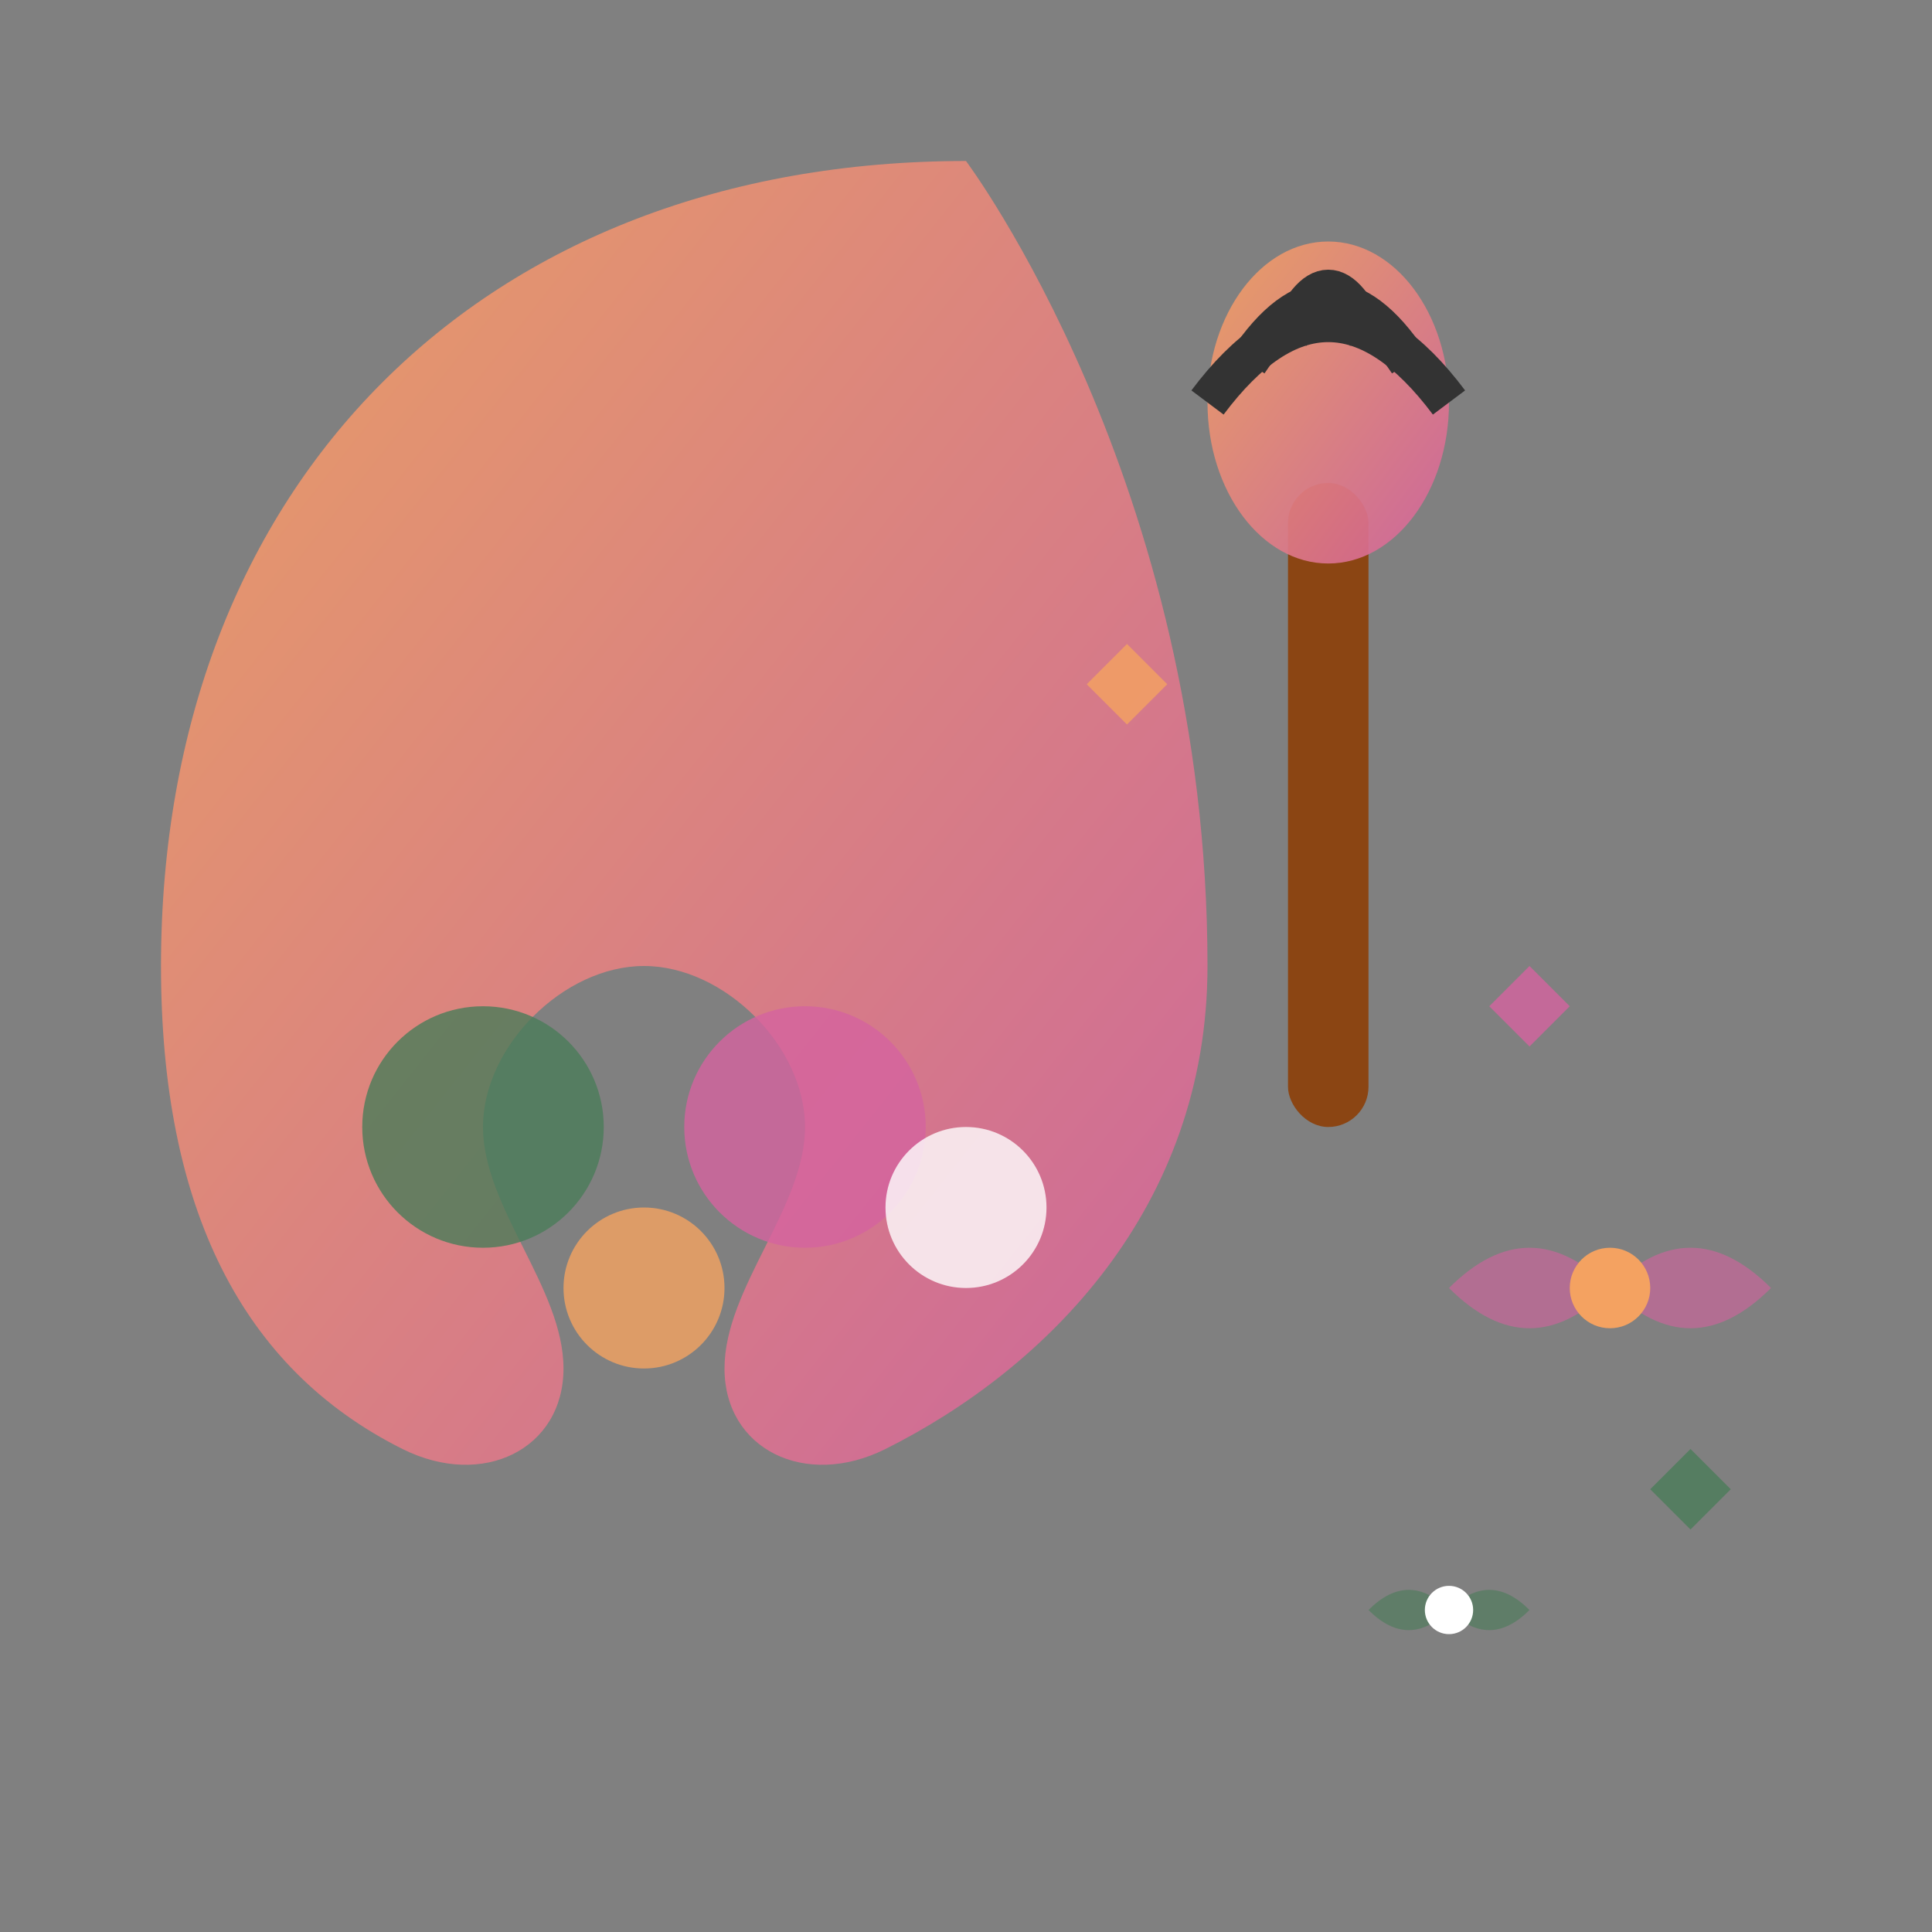 <svg xmlns="http://www.w3.org/2000/svg" viewBox="0 0 24 24" width="24" height="24">
  <rect x="0" y="0" width="24" height="24" fill="#808080" stroke="none"/>
  <defs>
    <linearGradient id="customGrad" x1="0%" y1="0%" x2="100%" y2="100%">
      <stop offset="0%" style="stop-color:#f4a261;stop-opacity:1" />
      <stop offset="100%" style="stop-color:#d4639f;stop-opacity:1" />
    </linearGradient>
  </defs>
  
  <!-- Artist palette -->
  <path d="M12,2 C6,2 2,6 2,12 C2,15 3,17 5,18 C6,18.5 7,18 7,17 C7,16 6,15 6,14 C6,13 7,12 8,12 C9,12 10,13 10,14 C10,15 9,16 9,17 C9,18 10,18.5 11,18 C13,17 15,15 15,12 C15,6 12,2 12,2 Z" fill="url(#customGrad)" opacity="0.9"/>
  
  <!-- Paint spots -->
  <circle cx="6" cy="14" r="1.5" fill="#4a7c59" opacity="0.8"/>
  <circle cx="10" cy="14" r="1.5" fill="#d4639f" opacity="0.8"/>
  <circle cx="8" cy="16" r="1" fill="#f4a261" opacity="0.8"/>
  <circle cx="12" cy="15" r="1" fill="#ffffff" opacity="0.8"/>
  
  <!-- Paintbrush -->
  <rect x="16" y="6" width="1" height="8" fill="#8B4513" rx="0.5"/>
  <ellipse cx="16.5" cy="5" rx="1.5" ry="2" fill="url(#customGrad)" opacity="0.9"/>
  
  <!-- Brush bristles -->
  <path d="M15,5 Q16.5,3 18,5" stroke="#333" stroke-width="0.5" fill="none"/>
  <path d="M15.5,4.5 Q16.5,3 17.5,4.5" stroke="#333" stroke-width="0.5" fill="none"/>
  <path d="M16,4.2 Q16.5,3 17,4.2" stroke="#333" stroke-width="0.5" fill="none"/>
  
  <!-- Decorative flowers -->
  <g transform="translate(20, 16)">
    <path d="M0,0 Q-1,-1 -2,0 Q-1,1 0,0 Q1,-1 2,0 Q1,1 0,0" fill="#d4639f" opacity="0.6"/>
    <circle cx="0" cy="0" r="0.5" fill="#f4a261"/>
  </g>
  
  <g transform="translate(18, 20)">
    <path d="M0,0 Q-0.5,-0.5 -1,0 Q-0.5,0.5 0,0 Q0.5,-0.5 1,0 Q0.5,0.5 0,0" fill="#4a7c59" opacity="0.6"/>
    <circle cx="0" cy="0" r="0.3" fill="#ffffff"/>
  </g>
  
  <!-- Sparkles -->
  <path d="M14,8 L14.5,8.5 L14,9 L13.5,8.5 Z" fill="#f4a261" opacity="0.8"/>
  <path d="M19,12 L19.5,12.5 L19,13 L18.5,12.5 Z" fill="#d4639f" opacity="0.8"/>
  <path d="M21,18 L21.5,18.5 L21,19 L20.5,18.5 Z" fill="#4a7c59" opacity="0.8"/>
</svg>
